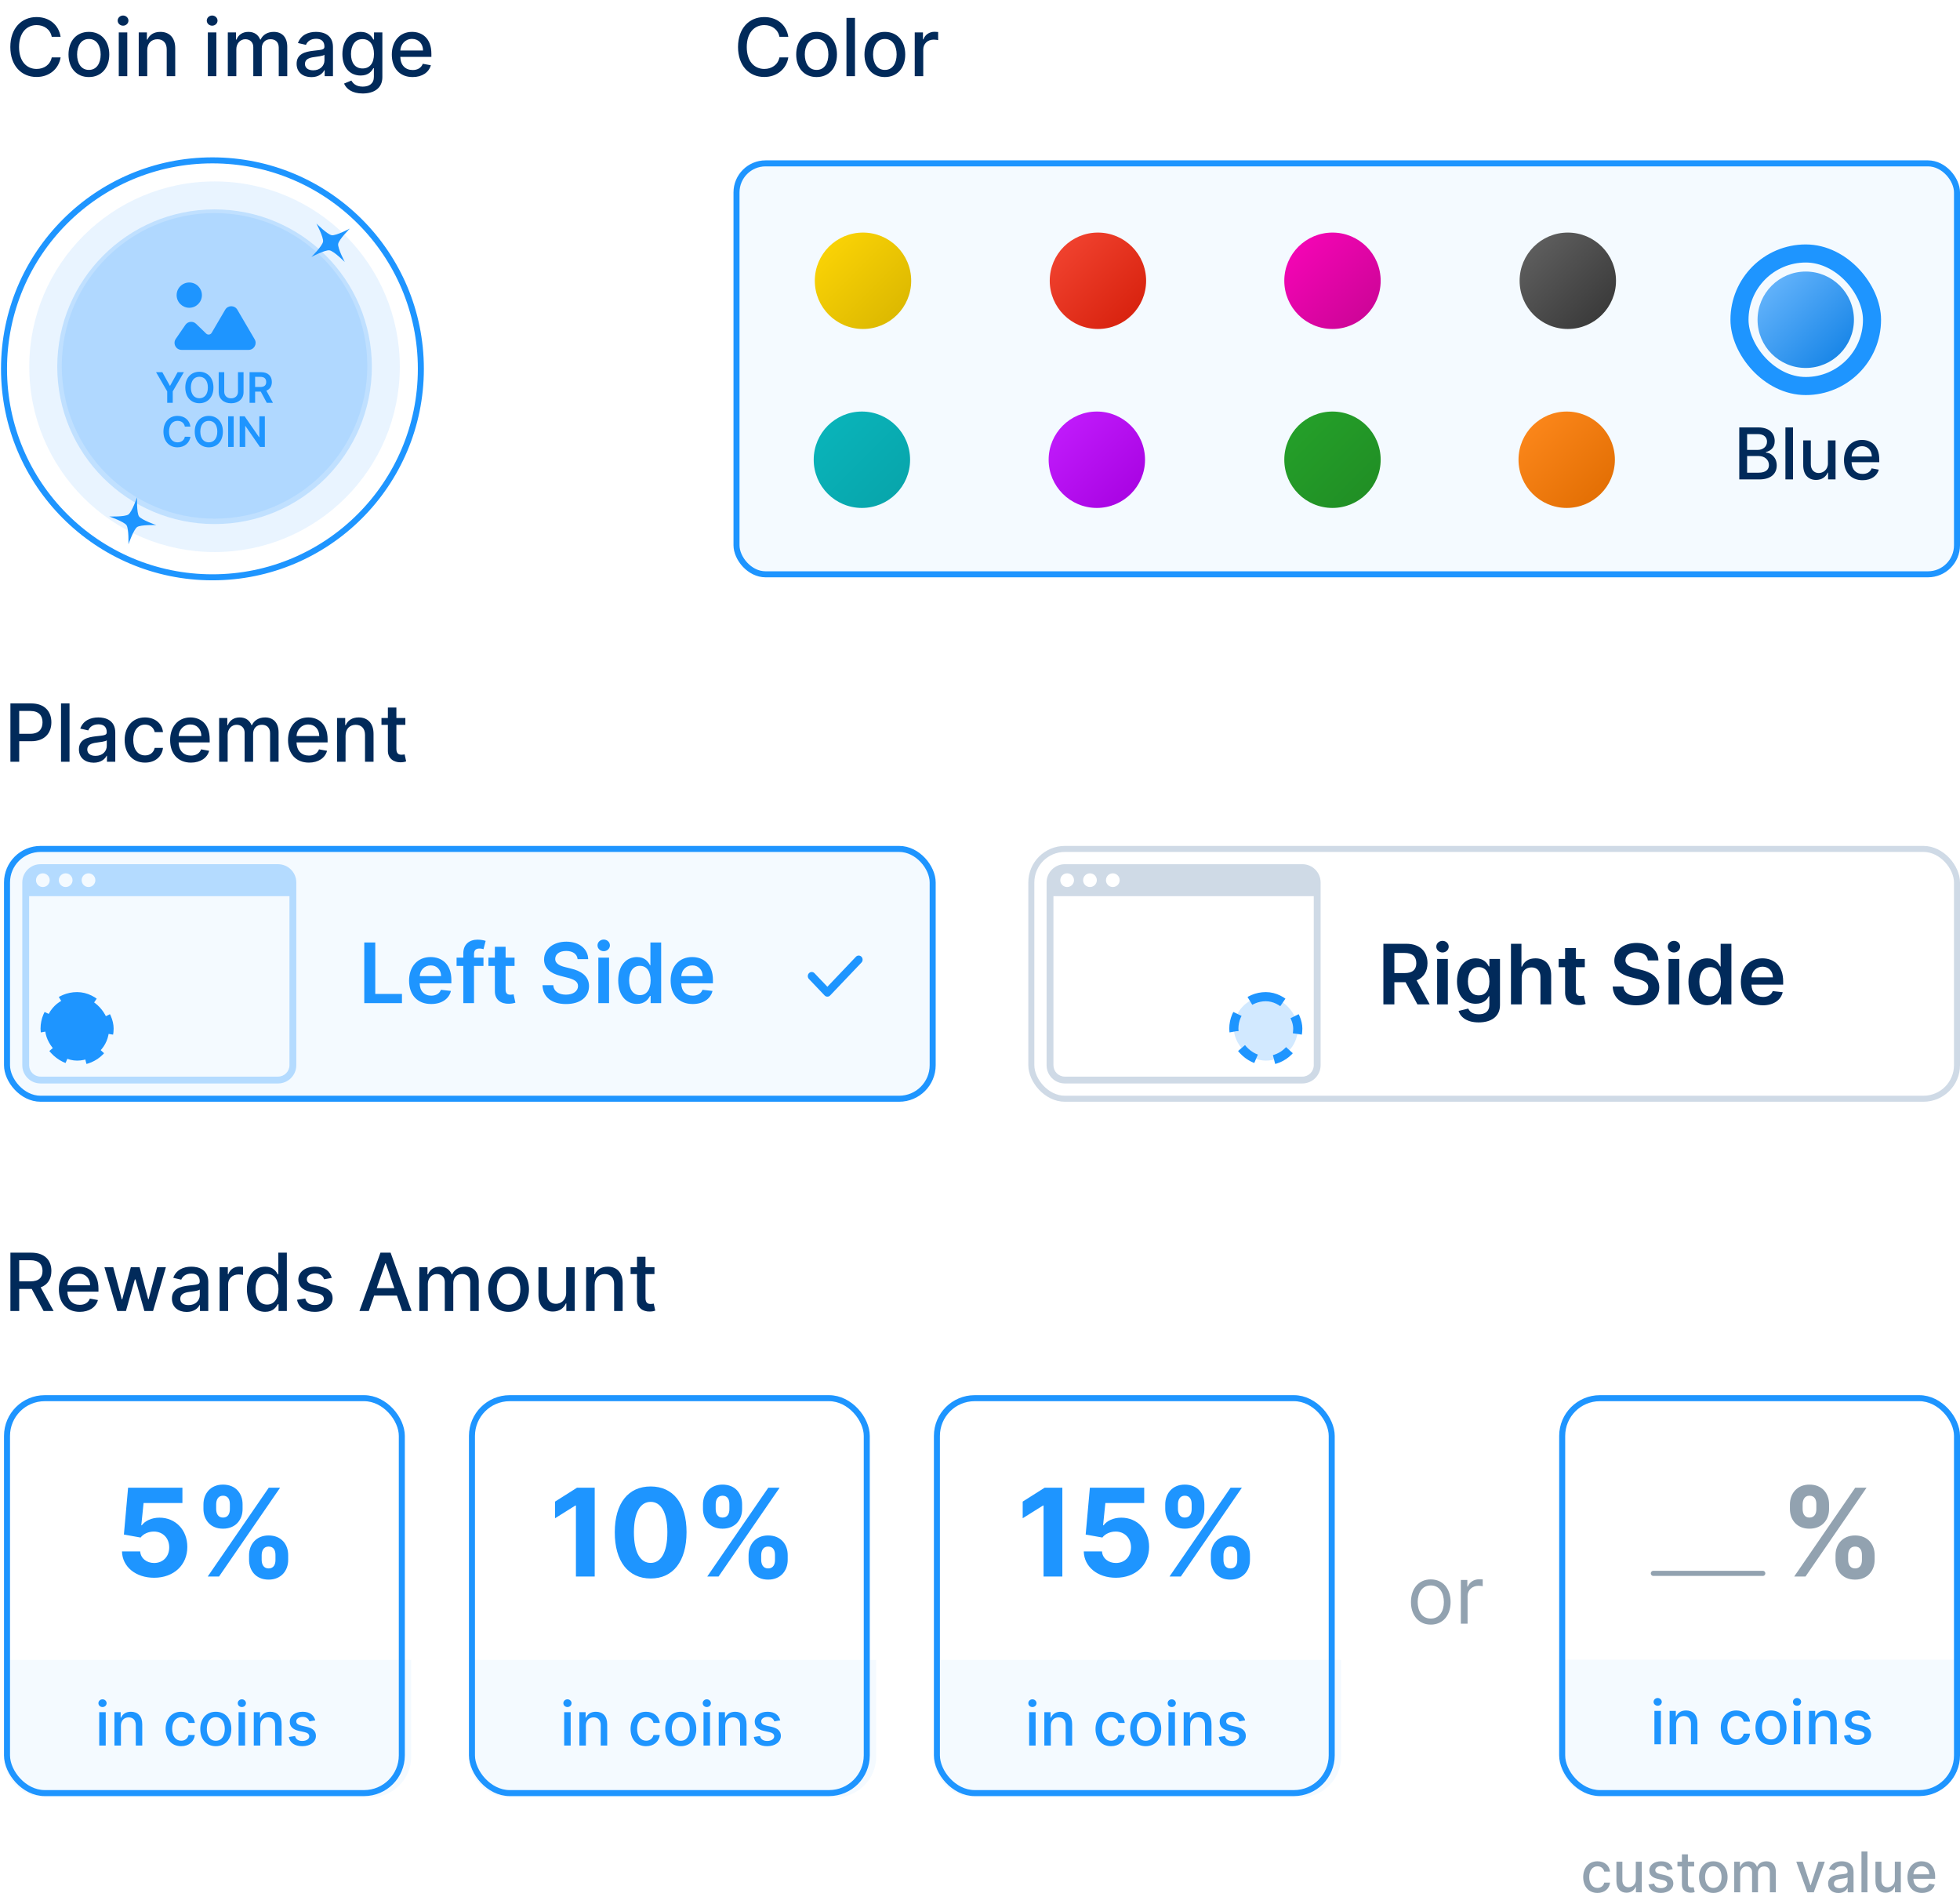 <svg width="489" height="475" viewBox="0 0 489 475" fill="none" xmlns="http://www.w3.org/2000/svg">
<path d="M196.679 9.185C196.182 6.074 193.746 4.256 190.67 4.256C186.906 4.256 184.129 7.075 184.129 11.727C184.129 16.379 186.892 19.199 190.67 19.199C193.866 19.199 196.203 17.196 196.679 14.32L194.463 14.312C194.087 16.173 192.524 17.196 190.685 17.196C188.192 17.196 186.31 15.286 186.31 11.727C186.31 8.197 188.185 6.259 190.692 6.259C192.545 6.259 194.101 7.303 194.463 9.185H196.679ZM203.73 19.22C206.805 19.22 208.815 16.969 208.815 13.595C208.815 10.2 206.805 7.949 203.73 7.949C200.654 7.949 198.645 10.2 198.645 13.595C198.645 16.969 200.654 19.22 203.73 19.22ZM203.737 17.438C201.727 17.438 200.789 15.683 200.789 13.588C200.789 11.5 201.727 9.724 203.737 9.724C205.733 9.724 206.67 11.5 206.67 13.588C206.67 15.683 205.733 17.438 203.737 17.438ZM213.309 4.455H211.185V19H213.309V4.455ZM220.761 19.22C223.836 19.22 225.846 16.969 225.846 13.595C225.846 10.2 223.836 7.949 220.761 7.949C217.686 7.949 215.676 10.2 215.676 13.595C215.676 16.969 217.686 19.22 220.761 19.22ZM220.768 17.438C218.758 17.438 217.821 15.683 217.821 13.588C217.821 11.5 218.758 9.724 220.768 9.724C222.764 9.724 223.701 11.5 223.701 13.588C223.701 15.683 222.764 17.438 220.768 17.438ZM228.217 19H230.34V12.338C230.34 10.911 231.441 9.881 232.947 9.881C233.387 9.881 233.884 9.959 234.055 10.008V7.977C233.842 7.949 233.423 7.928 233.153 7.928C231.874 7.928 230.781 8.652 230.383 9.824H230.269V8.091H228.217V19Z" fill="#012A5A"/>
<rect x="183.75" y="40.75" width="304.5" height="102.5" rx="7.25" fill="#F4FAFF"/>
<circle cx="215.309" cy="70.035" r="12.023" fill="url(#paint0_linear_5568_160276)"/>
<circle cx="273.922" cy="70.035" r="12.023" fill="url(#paint1_linear_5568_160276)"/>
<circle cx="332.441" cy="70.035" r="12.023" fill="url(#paint2_linear_5568_160276)"/>
<circle cx="391.152" cy="70.035" r="12.023" fill="url(#paint3_linear_5568_160276)"/>
<circle cx="450.515" cy="79.757" r="12.023" fill="url(#paint4_linear_5568_160276)"/>
<rect x="433.984" y="63.225" width="33.064" height="33.064" rx="16.532" stroke="#1E95FF" stroke-width="4.509"/>
<path d="M433.93 119.583H438.901C441.916 119.583 443.277 118.082 443.277 116.093C443.277 114.085 441.871 112.952 440.586 112.882V112.756C441.776 112.452 442.77 111.641 442.77 110.02C442.77 108.101 441.441 106.612 438.679 106.612H433.93V119.583ZM435.886 117.904V113.75H438.781C440.351 113.75 441.333 114.763 441.333 115.998C441.333 117.087 440.592 117.904 438.711 117.904H435.886ZM435.886 112.224V108.278H438.559C440.111 108.278 440.852 109.095 440.852 110.172C440.852 111.426 439.826 112.224 438.508 112.224H435.886ZM447.34 106.612H445.446V119.583H447.34V106.612ZM456.049 115.548C456.056 117.201 454.827 117.987 453.763 117.987C452.591 117.987 451.781 117.138 451.781 115.814V109.855H449.887V116.042C449.887 118.455 451.211 119.709 453.079 119.709C454.542 119.709 455.536 118.937 455.986 117.898H456.087V119.583H457.949V109.855H456.049V115.548ZM464.686 119.779C466.807 119.779 468.308 118.734 468.739 117.151L466.947 116.828C466.605 117.746 465.782 118.215 464.705 118.215C463.084 118.215 461.994 117.163 461.944 115.289H468.859V114.617C468.859 111.103 466.757 109.728 464.553 109.728C461.842 109.728 460.056 111.793 460.056 114.782C460.056 117.803 461.817 119.779 464.686 119.779ZM461.95 113.87C462.026 112.49 463.027 111.293 464.566 111.293C466.035 111.293 466.997 112.382 467.004 113.87H461.95Z" fill="#012A5A"/>
<circle cx="215.035" cy="114.673" r="12.023" fill="url(#paint5_linear_5568_160276)"/>
<circle cx="273.649" cy="114.673" r="12.023" fill="url(#paint6_linear_5568_160276)"/>
<circle cx="332.441" cy="114.673" r="12.023" fill="url(#paint7_linear_5568_160276)"/>
<circle cx="390.875" cy="114.673" r="12.023" fill="url(#paint8_linear_5568_160276)"/>
<rect x="183.75" y="40.75" width="304.5" height="102.5" rx="7.25" stroke="#1E95FF" stroke-width="1.5"/>
<path d="M2.598 190H4.793V184.886H7.776C11.149 184.886 12.818 182.848 12.818 180.163C12.818 177.486 11.164 175.455 7.783 175.455H2.598V190ZM4.793 183.026V177.337H7.548C9.722 177.337 10.61 178.516 10.61 180.163C10.61 181.811 9.722 183.026 7.577 183.026H4.793ZM17.344 175.455H15.221V190H17.344V175.455ZM23.376 190.241C25.18 190.241 26.195 189.325 26.6 188.509H26.686V190H28.759V182.756C28.759 179.581 26.259 178.949 24.526 178.949C22.552 178.949 20.734 179.744 20.024 181.733L22.019 182.188C22.332 181.413 23.127 180.668 24.555 180.668C25.925 180.668 26.629 181.385 26.629 182.621V182.67C26.629 183.445 25.833 183.43 23.873 183.658C21.806 183.899 19.69 184.439 19.69 186.918C19.69 189.062 21.302 190.241 23.376 190.241ZM23.837 188.537C22.637 188.537 21.771 187.997 21.771 186.946C21.771 185.81 22.779 185.405 24.008 185.241C24.697 185.149 26.33 184.964 26.636 184.659V186.065C26.636 187.358 25.606 188.537 23.837 188.537ZM36.183 190.22C38.761 190.22 40.43 188.672 40.664 186.548H38.598C38.328 187.727 37.412 188.423 36.197 188.423C34.4 188.423 33.243 186.925 33.243 184.545C33.243 182.209 34.422 180.739 36.197 180.739C37.547 180.739 38.37 181.591 38.598 182.614H40.664C40.437 180.412 38.64 178.949 36.162 178.949C33.086 178.949 31.098 181.264 31.098 184.595C31.098 187.884 33.015 190.22 36.183 190.22ZM47.637 190.22C50.017 190.22 51.7 189.048 52.183 187.273L50.173 186.911C49.789 187.94 48.866 188.466 47.658 188.466C45.84 188.466 44.619 187.287 44.562 185.185H52.318V184.432C52.318 180.49 49.96 178.949 47.488 178.949C44.448 178.949 42.445 181.264 42.445 184.616C42.445 188.004 44.42 190.22 47.637 190.22ZM44.569 183.594C44.654 182.045 45.776 180.703 47.502 180.703C49.15 180.703 50.23 181.925 50.237 183.594H44.569ZM54.674 190H56.797V183.274C56.797 181.804 57.827 180.781 59.035 180.781C60.214 180.781 61.03 181.562 61.03 182.749V190H63.147V183.047C63.147 181.733 63.949 180.781 65.334 180.781C66.456 180.781 67.38 181.406 67.38 182.884V190H69.503V182.685C69.503 180.192 68.111 178.949 66.137 178.949C64.567 178.949 63.388 179.702 62.863 180.866H62.749C62.273 179.673 61.272 178.949 59.816 178.949C58.374 178.949 57.302 179.666 56.847 180.866H56.712V179.091H54.674V190ZM77.051 190.22C79.43 190.22 81.114 189.048 81.597 187.273L79.587 186.911C79.203 187.94 78.28 188.466 77.073 188.466C75.254 188.466 74.033 187.287 73.976 185.185H81.732V184.432C81.732 180.49 79.374 178.949 76.902 178.949C73.862 178.949 71.859 181.264 71.859 184.616C71.859 188.004 73.834 190.22 77.051 190.22ZM73.983 183.594C74.068 182.045 75.191 180.703 76.916 180.703C78.564 180.703 79.644 181.925 79.651 183.594H73.983ZM86.211 183.523C86.211 181.783 87.277 180.788 88.754 180.788C90.196 180.788 91.069 181.733 91.069 183.317V190H93.193V183.061C93.193 180.362 91.709 178.949 89.478 178.949C87.838 178.949 86.765 179.709 86.261 180.866H86.126V179.091H84.088V190H86.211V183.523ZM101.133 179.091H98.896V176.477H96.772V179.091H95.174V180.795H96.772V187.237C96.765 189.219 98.278 190.178 99.954 190.142C100.629 190.135 101.084 190.007 101.332 189.915L100.949 188.161C100.807 188.189 100.544 188.253 100.203 188.253C99.514 188.253 98.896 188.026 98.896 186.797V180.795H101.133V179.091Z" fill="#012A5A"/>
<rect x="1.75" y="211.75" width="230.944" height="62.308" rx="8.365" fill="#1E95FF" fill-opacity="0.05" stroke="#1E95FF" stroke-width="1.5"/>
<path fill-rule="evenodd" clip-rule="evenodd" d="M7.268 265.692V223.533H72.215V265.692C72.215 267.265 70.94 268.54 69.367 268.54H10.116C8.543 268.54 7.268 267.265 7.268 265.692ZM10.116 215.557C7.599 215.557 5.559 217.597 5.559 220.114V265.692C5.559 268.209 7.599 270.249 10.116 270.249H69.367C71.884 270.249 73.924 268.209 73.924 265.692V220.114C73.924 217.597 71.884 215.557 69.367 215.557H10.116ZM10.69 221.256C11.634 221.256 12.4 220.491 12.4 219.546C12.4 218.602 11.634 217.836 10.69 217.836C9.746 217.836 8.98 218.602 8.98 219.546C8.98 220.491 9.746 221.256 10.69 221.256ZM18.096 219.545C18.096 220.49 17.33 221.255 16.386 221.255C15.441 221.255 14.676 220.49 14.676 219.545C14.676 218.601 15.441 217.835 16.386 217.835C17.33 217.835 18.096 218.601 18.096 219.545ZM22.081 221.255C23.026 221.255 23.791 220.49 23.791 219.545C23.791 218.601 23.026 217.835 22.081 217.835C21.137 217.835 20.371 218.601 20.371 219.545C20.371 220.49 21.137 221.255 22.081 221.255Z" fill="#1E95FF" fill-opacity="0.3"/>
<rect x="11.256" y="248.6" width="15.952" height="15.952" rx="7.976" fill="#1E95FF" stroke="#1E95FF" stroke-width="2.279" stroke-dasharray="4.56 4.56"/>
<path d="M90.883 250.211H100.285V247.915H93.623V235.086H90.883V250.211ZM107.567 250.433C110.211 250.433 112.028 249.141 112.501 247.169L110.004 246.888C109.642 247.848 108.756 248.35 107.604 248.35C105.876 248.35 104.731 247.213 104.709 245.27H112.611V244.451C112.611 240.47 110.219 238.719 107.427 238.719C104.177 238.719 102.057 241.105 102.057 244.606C102.057 248.166 104.148 250.433 107.567 250.433ZM104.716 243.468C104.797 242.021 105.868 240.802 107.464 240.802C109 240.802 110.034 241.925 110.049 243.468H104.716ZM120.619 238.867H118.263V237.973C118.263 237.087 118.633 236.592 119.63 236.592C120.051 236.592 120.405 236.688 120.627 236.755L121.166 234.687C120.819 234.569 120.058 234.377 119.135 234.377C117.163 234.377 115.59 235.507 115.59 237.796V238.867H113.913V240.935H115.59V250.211H118.263V240.935H120.619V238.867ZM128.378 238.867H126.14V236.149H123.466V238.867H121.856V240.935H123.466V247.242C123.452 249.377 125.003 250.426 127.012 250.367C127.772 250.344 128.297 250.197 128.585 250.101L128.134 248.011C127.986 248.047 127.684 248.114 127.351 248.114C126.679 248.114 126.14 247.878 126.14 246.799V240.935H128.378V238.867ZM144.111 239.244H146.748C146.696 236.688 144.517 234.879 141.297 234.879C138.121 234.879 135.736 236.666 135.743 239.34C135.743 241.511 137.287 242.759 139.776 243.402L141.497 243.845C143.129 244.259 144.207 244.768 144.214 245.943C144.207 247.235 142.981 248.099 141.194 248.099C139.48 248.099 138.151 247.331 138.04 245.743H135.344C135.455 248.749 137.693 250.44 141.216 250.44C144.842 250.44 146.947 248.631 146.955 245.965C146.947 243.343 144.783 242.146 142.508 241.607L141.09 241.253C139.85 240.957 138.505 240.433 138.52 239.17C138.528 238.033 139.547 237.198 141.26 237.198C142.892 237.198 143.971 237.959 144.111 239.244ZM149.279 250.211H151.953V238.867H149.279V250.211ZM150.623 237.257C151.473 237.257 152.167 236.607 152.167 235.809C152.167 235.004 151.473 234.355 150.623 234.355C149.767 234.355 149.072 235.004 149.072 235.809C149.072 236.607 149.767 237.257 150.623 237.257ZM158.912 250.411C160.862 250.411 161.74 249.251 162.161 248.424H162.324V250.211H164.953V235.086H162.272V240.743H162.161C161.755 239.923 160.921 238.719 158.919 238.719C156.297 238.719 154.237 240.773 154.237 244.554C154.237 248.291 156.238 250.411 158.912 250.411ZM159.658 248.217C157.893 248.217 156.962 246.666 156.962 244.539C156.962 242.427 157.878 240.913 159.658 240.913C161.379 240.913 162.324 242.338 162.324 244.539C162.324 246.74 161.364 248.217 159.658 248.217ZM172.824 250.433C175.468 250.433 177.285 249.141 177.758 247.169L175.262 246.888C174.9 247.848 174.014 248.35 172.861 248.35C171.133 248.35 169.988 247.213 169.966 245.27H177.869V244.451C177.869 240.47 175.476 238.719 172.684 238.719C169.434 238.719 167.315 241.105 167.315 244.606C167.315 248.166 169.405 250.433 172.824 250.433ZM169.974 243.468C170.055 242.021 171.126 240.802 172.721 240.802C174.257 240.802 175.291 241.925 175.306 243.468H169.974Z" fill="#1E95FF"/>
<path fill-rule="evenodd" clip-rule="evenodd" d="M206.422 246.125L203.206 242.748C202.825 242.348 202.207 242.348 201.825 242.748C201.444 243.148 201.444 243.798 201.825 244.198L205.732 248.3C206.113 248.701 206.732 248.701 207.113 248.3L214.926 240.096C215.308 239.696 215.308 239.047 214.926 238.646C214.545 238.246 213.926 238.246 213.545 238.646L206.422 246.125Z" fill="#1E95FF"/>
<rect x="257.305" y="211.75" width="230.944" height="62.308" rx="8.365" stroke="#CFDAE6" stroke-width="1.5"/>
<path fill-rule="evenodd" clip-rule="evenodd" d="M262.822 265.693V223.534H327.77V265.693C327.77 267.266 326.494 268.541 324.921 268.541H265.671C264.097 268.541 262.822 267.266 262.822 265.693ZM265.671 215.558C263.153 215.558 261.113 217.598 261.113 220.115V265.693C261.113 268.21 263.153 270.25 265.671 270.25H324.921C327.438 270.25 329.479 268.21 329.479 265.693V220.115C329.479 217.598 327.438 215.558 324.921 215.558H265.671ZM266.241 221.256C267.185 221.256 267.951 220.491 267.951 219.546C267.951 218.602 267.185 217.836 266.241 217.836C265.296 217.836 264.531 218.602 264.531 219.546C264.531 220.491 265.296 221.256 266.241 221.256ZM273.646 219.546C273.646 220.491 272.881 221.256 271.936 221.256C270.992 221.256 270.226 220.491 270.226 219.546C270.226 218.602 270.992 217.836 271.936 217.836C272.881 217.836 273.646 218.602 273.646 219.546ZM277.635 221.256C278.58 221.256 279.345 220.491 279.345 219.546C279.345 218.602 278.58 217.836 277.635 217.836C276.691 217.836 275.925 218.602 275.925 219.546C275.925 220.491 276.691 221.256 277.635 221.256Z" fill="#CFDAE6"/>
<rect x="307.83" y="248.601" width="15.952" height="15.952" rx="7.976" fill="#1E95FF" fill-opacity="0.2" stroke="#1E95FF" stroke-width="2.279" stroke-dasharray="4.56 4.56"/>
<path d="M345.14 250.531H347.88V244.992H350.672L353.641 250.531H356.699L353.427 244.534C355.207 243.818 356.145 242.296 356.145 240.243C356.145 237.355 354.284 235.406 350.812 235.406H345.14V250.531ZM347.88 242.717V237.695H350.391C352.437 237.695 353.353 238.633 353.353 240.243C353.353 241.853 352.437 242.717 350.406 242.717H347.88ZM358.549 250.531H361.222V239.187H358.549V250.531ZM359.893 237.577C360.742 237.577 361.437 236.927 361.437 236.129C361.437 235.324 360.742 234.674 359.893 234.674C359.036 234.674 358.342 235.324 358.342 236.129C358.342 236.927 359.036 237.577 359.893 237.577ZM368.905 255.022C371.97 255.022 374.23 253.618 374.23 250.716V239.187H371.594V241.063H371.446C371.04 240.243 370.19 239.039 368.189 239.039C365.567 239.039 363.506 241.092 363.506 244.822C363.506 248.522 365.567 250.369 368.182 250.369C370.124 250.369 371.032 249.327 371.446 248.493H371.579V250.642C371.579 252.311 370.471 252.998 368.95 252.998C367.34 252.998 366.631 252.237 366.306 251.573L363.898 252.156C364.385 253.744 366.018 255.022 368.905 255.022ZM368.928 248.271C367.162 248.271 366.232 246.898 366.232 244.807C366.232 242.747 367.148 241.233 368.928 241.233C370.648 241.233 371.594 242.658 371.594 244.807C371.594 246.971 370.634 248.271 368.928 248.271ZM379.644 243.884C379.644 242.245 380.663 241.299 382.096 241.299C383.499 241.299 384.326 242.193 384.326 243.722V250.531H387V243.308C387 240.568 385.449 239.039 383.093 239.039C381.35 239.039 380.242 239.83 379.718 241.115H379.585V235.406H376.97V250.531H379.644V243.884ZM395.39 239.187H393.152V236.469H390.479V239.187H388.869V241.255H390.479V247.562C390.464 249.697 392.015 250.745 394.024 250.686C394.785 250.664 395.309 250.516 395.597 250.42L395.146 248.33C394.999 248.367 394.696 248.434 394.364 248.434C393.691 248.434 393.152 248.197 393.152 247.119V241.255H395.39V239.187ZM411.123 239.564H413.76C413.708 237.008 411.53 235.199 408.309 235.199C405.134 235.199 402.748 236.986 402.755 239.66C402.755 241.831 404.299 243.079 406.788 243.722L408.509 244.165C410.141 244.578 411.219 245.088 411.227 246.262C411.219 247.555 409.993 248.419 408.206 248.419C406.493 248.419 405.163 247.651 405.052 246.063H402.357C402.467 249.069 404.705 250.76 408.228 250.76C411.854 250.76 413.959 248.951 413.967 246.285C413.959 243.663 411.795 242.466 409.521 241.927L408.103 241.573C406.862 241.277 405.518 240.753 405.532 239.49C405.54 238.352 406.559 237.518 408.272 237.518C409.905 237.518 410.983 238.279 411.123 239.564ZM416.291 250.531H418.965V239.187H416.291V250.531ZM417.636 237.577C418.485 237.577 419.179 236.927 419.179 236.129C419.179 235.324 418.485 234.674 417.636 234.674C416.779 234.674 416.085 235.324 416.085 236.129C416.085 236.927 416.779 237.577 417.636 237.577ZM425.924 250.731C427.874 250.731 428.753 249.571 429.174 248.744H429.336V250.531H431.965V235.406H429.285V241.063H429.174C428.768 240.243 427.933 239.039 425.931 239.039C423.31 239.039 421.249 241.092 421.249 244.874C421.249 248.611 423.25 250.731 425.924 250.731ZM426.67 248.537C424.905 248.537 423.974 246.986 423.974 244.859C423.974 242.747 424.89 241.233 426.67 241.233C428.391 241.233 429.336 242.658 429.336 244.859C429.336 247.06 428.376 248.537 426.67 248.537ZM439.837 250.753C442.481 250.753 444.298 249.46 444.77 247.488L442.274 247.208C441.912 248.168 441.026 248.67 439.874 248.67C438.145 248.67 437.001 247.533 436.978 245.59H444.881V244.77C444.881 240.79 442.488 239.039 439.696 239.039C436.447 239.039 434.327 241.425 434.327 244.926C434.327 248.485 436.417 250.753 439.837 250.753ZM436.986 243.788C437.067 242.341 438.138 241.122 439.733 241.122C441.27 241.122 442.303 242.245 442.318 243.788H436.986Z" fill="#012A5A"/>
<path d="M398.552 472.154C400.357 472.154 401.525 471.07 401.689 469.584H400.242C400.054 470.409 399.412 470.896 398.562 470.896C397.304 470.896 396.494 469.847 396.494 468.182C396.494 466.546 397.319 465.517 398.562 465.517C399.507 465.517 400.083 466.114 400.242 466.83H401.689C401.53 465.288 400.272 464.264 398.537 464.264C396.385 464.264 394.992 465.885 394.992 468.217C394.992 470.518 396.335 472.154 398.552 472.154ZM408.116 468.833C408.121 470.131 407.157 470.747 406.321 470.747C405.402 470.747 404.765 470.081 404.765 469.042V464.364H403.279V469.221C403.279 471.115 404.318 472.099 405.785 472.099C406.933 472.099 407.714 471.493 408.067 470.678H408.146V472H409.608V464.364H408.116V468.833ZM417.327 466.228C417.019 465.04 416.089 464.264 414.439 464.264C412.714 464.264 411.491 465.174 411.491 466.526C411.491 467.61 412.147 468.331 413.579 468.649L414.871 468.933C415.607 469.097 415.95 469.425 415.95 469.902C415.95 470.494 415.319 470.956 414.344 470.956C413.454 470.956 412.883 470.573 412.704 469.822L411.267 470.041C411.516 471.393 412.639 472.154 414.354 472.154C416.199 472.154 417.476 471.175 417.476 469.793C417.476 468.714 416.79 468.048 415.388 467.724L414.175 467.446C413.335 467.247 412.972 466.964 412.977 466.447C412.972 465.86 413.609 465.442 414.454 465.442C415.378 465.442 415.806 465.955 415.98 466.467L417.327 466.228ZM422.676 464.364H421.109V462.534H419.623V464.364H418.504V465.557H419.623V470.066C419.618 471.453 420.677 472.124 421.85 472.099C422.323 472.094 422.641 472.005 422.815 471.94L422.546 470.712C422.447 470.732 422.263 470.777 422.024 470.777C421.542 470.777 421.109 470.618 421.109 469.758V465.557H422.676V464.364ZM427.454 472.154C429.607 472.154 431.014 470.578 431.014 468.217C431.014 465.84 429.607 464.264 427.454 464.264C425.302 464.264 423.895 465.84 423.895 468.217C423.895 470.578 425.302 472.154 427.454 472.154ZM427.459 470.906C426.052 470.906 425.396 469.678 425.396 468.212C425.396 466.75 426.052 465.507 427.459 465.507C428.856 465.507 429.513 466.75 429.513 468.212C429.513 469.678 428.856 470.906 427.459 470.906ZM432.673 472H434.16V467.292C434.16 466.263 434.881 465.547 435.726 465.547C436.551 465.547 437.123 466.094 437.123 466.924V472H438.605V467.133C438.605 466.213 439.166 465.547 440.136 465.547C440.921 465.547 441.568 465.984 441.568 467.018V472H443.054V466.879C443.054 465.134 442.08 464.264 440.698 464.264C439.599 464.264 438.774 464.791 438.406 465.607H438.326C437.993 464.771 437.292 464.264 436.273 464.264C435.264 464.264 434.513 464.766 434.195 465.607H434.1V464.364H432.673V472ZM455.284 464.364H453.688L451.759 470.24H451.68L449.746 464.364H448.15L450.924 472H452.515L455.284 464.364ZM458.671 472.169C459.934 472.169 460.645 471.528 460.928 470.956H460.988V472H462.44V466.929C462.44 464.707 460.69 464.264 459.476 464.264C458.094 464.264 456.822 464.821 456.324 466.213L457.722 466.531C457.94 465.989 458.497 465.467 459.496 465.467C460.456 465.467 460.948 465.969 460.948 466.835V466.869C460.948 467.411 460.391 467.401 459.019 467.56C457.572 467.729 456.091 468.107 456.091 469.842C456.091 471.344 457.219 472.169 458.671 472.169ZM458.994 470.976C458.154 470.976 457.548 470.598 457.548 469.862C457.548 469.067 458.253 468.783 459.114 468.669C459.596 468.604 460.739 468.475 460.953 468.261V469.246C460.953 470.151 460.232 470.976 458.994 470.976ZM465.906 461.818H464.419V472H465.906V461.818ZM472.743 468.833C472.748 470.131 471.784 470.747 470.948 470.747C470.029 470.747 469.392 470.081 469.392 469.042V464.364H467.906V469.221C467.906 471.115 468.945 472.099 470.411 472.099C471.56 472.099 472.34 471.493 472.693 470.678H472.773V472H474.235V464.364H472.743V468.833ZM479.523 472.154C481.189 472.154 482.367 471.334 482.705 470.091L481.298 469.837C481.03 470.558 480.383 470.926 479.538 470.926C478.265 470.926 477.41 470.101 477.37 468.629H482.799V468.102C482.799 465.343 481.149 464.264 479.419 464.264C477.291 464.264 475.889 465.885 475.889 468.232C475.889 470.603 477.271 472.154 479.523 472.154ZM477.375 467.516C477.435 466.432 478.221 465.492 479.429 465.492C480.582 465.492 481.338 466.347 481.343 467.516H477.375Z" fill="#92A2B0"/>
<path d="M388.867 414H488.867V437.84C488.867 443.451 484.319 448 478.708 448H399.027C393.416 448 388.867 443.451 388.867 437.84V414Z" fill="#1E95FF" fill-opacity="0.05"/>
<path d="M412.758 435.061H414.376V426.749H412.758V435.061ZM413.575 425.466C414.132 425.466 414.598 425.033 414.598 424.503C414.598 423.972 414.132 423.534 413.575 423.534C413.012 423.534 412.552 423.972 412.552 424.503C412.552 425.033 413.012 425.466 413.575 425.466ZM418.171 430.126C418.171 428.8 418.983 428.042 420.108 428.042C421.207 428.042 421.872 428.762 421.872 429.969V435.061H423.491V429.774C423.491 427.717 422.36 426.64 420.66 426.64C419.41 426.64 418.593 427.219 418.209 428.102H418.106V426.749H416.553V435.061H418.171V430.126ZM433.195 435.229C435.16 435.229 436.431 434.049 436.61 432.431H435.035C434.829 433.329 434.131 433.86 433.206 433.86C431.837 433.86 430.955 432.718 430.955 430.905C430.955 429.124 431.853 428.004 433.206 428.004C434.234 428.004 434.862 428.654 435.035 429.433H436.61C436.437 427.755 435.068 426.64 433.179 426.64C430.836 426.64 429.32 428.405 429.32 430.943C429.32 433.448 430.781 435.229 433.195 435.229ZM441.842 435.229C444.185 435.229 445.716 433.513 445.716 430.943C445.716 428.356 444.185 426.64 441.842 426.64C439.498 426.64 437.967 428.356 437.967 430.943C437.967 433.513 439.498 435.229 441.842 435.229ZM441.847 433.87C440.316 433.87 439.601 432.534 439.601 430.937C439.601 429.346 440.316 427.993 441.847 427.993C443.368 427.993 444.082 429.346 444.082 430.937C444.082 432.534 443.368 433.87 441.847 433.87ZM447.523 435.061H449.141V426.749H447.523V435.061ZM448.34 425.466C448.897 425.466 449.363 425.033 449.363 424.503C449.363 423.972 448.897 423.534 448.34 423.534C447.777 423.534 447.317 423.972 447.317 424.503C447.317 425.033 447.777 425.466 448.34 425.466ZM452.936 430.126C452.936 428.8 453.747 428.042 454.873 428.042C455.972 428.042 456.637 428.762 456.637 429.969V435.061H458.255V429.774C458.255 427.717 457.124 426.64 455.425 426.64C454.175 426.64 453.358 427.219 452.973 428.102H452.871V426.749H451.317V435.061H452.936V430.126ZM466.654 428.778C466.319 427.485 465.307 426.64 463.51 426.64C461.632 426.64 460.301 427.631 460.301 429.103C460.301 430.283 461.015 431.067 462.574 431.414L463.981 431.722C464.782 431.901 465.155 432.258 465.155 432.777C465.155 433.421 464.468 433.925 463.407 433.925C462.439 433.925 461.816 433.508 461.621 432.691L460.057 432.929C460.328 434.401 461.551 435.229 463.418 435.229C465.426 435.229 466.817 434.163 466.817 432.658C466.817 431.484 466.07 430.759 464.544 430.407L463.223 430.104C462.309 429.887 461.914 429.579 461.919 429.016C461.914 428.378 462.606 427.923 463.526 427.923C464.533 427.923 464.998 428.48 465.188 429.038L466.654 428.778Z" fill="#1E95FF"/>
<path d="M457.943 389.083C457.954 391.746 459.653 394.008 462.824 394.008C465.963 394.008 467.716 391.746 467.705 389.083V387.914C467.716 385.23 466.006 382.99 462.824 382.99C459.696 382.99 457.954 385.252 457.943 387.914V389.083ZM446.567 376.398C446.578 379.061 448.277 381.301 451.438 381.301C454.588 381.301 456.341 379.082 456.33 376.398V375.229C456.341 372.545 454.631 370.305 451.438 370.305C448.342 370.305 446.578 372.545 446.567 375.229V376.398ZM447.628 393.239H450.453L465.692 371.073H462.867L447.628 393.239ZM461.092 387.914C461.103 386.853 461.525 385.76 462.824 385.76C464.188 385.76 464.545 386.853 464.534 387.914V389.083C464.545 390.144 464.145 391.215 462.824 391.215C461.504 391.215 461.103 390.111 461.092 389.083V387.914ZM449.739 375.229C449.749 374.201 450.15 373.075 451.438 373.075C452.802 373.075 453.17 374.168 453.159 375.229V376.398C453.17 377.459 452.758 378.53 451.438 378.53C450.161 378.53 449.749 377.459 449.739 376.398V375.229Z" fill="#92A2B0"/>
<path d="M412.492 392.448H439.796" stroke="#92A2B0" stroke-width="1.27" stroke-linecap="round" stroke-linejoin="round"/>
<rect x="389.75" y="348.75" width="98.5" height="98.5" rx="9.41" stroke="#1E95FF" stroke-width="1.5"/>
<path d="M233 414.037H334.596V438.166C334.596 443.777 330.047 448.326 324.436 448.326H243.16C237.549 448.326 233 443.777 233 438.166V414.037Z" fill="#1E95FF" fill-opacity="0.05"/>
<path d="M256.758 435.387H258.376V427.074H256.758V435.387ZM257.575 425.792C258.132 425.792 258.598 425.359 258.598 424.829C258.598 424.298 258.132 423.86 257.575 423.86C257.012 423.86 256.552 424.298 256.552 424.829C256.552 425.359 257.012 425.792 257.575 425.792ZM262.171 430.451C262.171 429.125 262.983 428.368 264.108 428.368C265.207 428.368 265.872 429.088 265.872 430.294V435.387H267.491V430.099C267.491 428.043 266.36 426.966 264.66 426.966C263.41 426.966 262.593 427.545 262.209 428.427H262.106V427.074H260.553V435.387H262.171V430.451ZM277.195 435.554C279.16 435.554 280.431 434.375 280.61 432.757H279.035C278.829 433.655 278.131 434.185 277.206 434.185C275.837 434.185 274.955 433.043 274.955 431.231C274.955 429.45 275.853 428.33 277.206 428.33C278.234 428.33 278.862 428.979 279.035 429.759H280.61C280.437 428.081 279.068 426.966 277.179 426.966C274.836 426.966 273.32 428.73 273.32 431.268C273.32 433.774 274.781 435.554 277.195 435.554ZM285.842 435.554C288.185 435.554 289.716 433.839 289.716 431.268C289.716 428.682 288.185 426.966 285.842 426.966C283.498 426.966 281.967 428.682 281.967 431.268C281.967 433.839 283.498 435.554 285.842 435.554ZM285.847 434.196C284.316 434.196 283.601 432.859 283.601 431.263C283.601 429.672 284.316 428.319 285.847 428.319C287.368 428.319 288.082 429.672 288.082 431.263C288.082 432.859 287.368 434.196 285.847 434.196ZM291.523 435.387H293.141V427.074H291.523V435.387ZM292.34 425.792C292.897 425.792 293.363 425.359 293.363 424.829C293.363 424.298 292.897 423.86 292.34 423.86C291.777 423.86 291.317 424.298 291.317 424.829C291.317 425.359 291.777 425.792 292.34 425.792ZM296.936 430.451C296.936 429.125 297.747 428.368 298.873 428.368C299.972 428.368 300.637 429.088 300.637 430.294V435.387H302.255V430.099C302.255 428.043 301.124 426.966 299.425 426.966C298.175 426.966 297.358 427.545 296.973 428.427H296.871V427.074H295.317V435.387H296.936V430.451ZM310.654 429.104C310.319 427.81 309.307 426.966 307.51 426.966C305.632 426.966 304.301 427.956 304.301 429.428C304.301 430.608 305.015 431.393 306.574 431.739L307.981 432.048C308.782 432.226 309.155 432.583 309.155 433.103C309.155 433.747 308.468 434.25 307.407 434.25C306.439 434.25 305.816 433.834 305.621 433.016L304.057 433.255C304.328 434.726 305.551 435.554 307.418 435.554C309.426 435.554 310.817 434.488 310.817 432.984C310.817 431.81 310.07 431.084 308.544 430.733L307.223 430.43C306.309 430.213 305.914 429.905 305.919 429.342C305.914 428.703 306.606 428.249 307.526 428.249C308.533 428.249 308.998 428.806 309.188 429.364L310.654 429.104Z" fill="#1E95FF"/>
<path d="M265.044 371.073H260.639L255.152 374.547V378.703L260.228 375.521H260.358V393.239H265.044V371.073ZM278.409 393.542C283.344 393.542 286.699 390.328 286.689 385.847C286.699 381.604 283.734 378.552 279.74 378.552C277.792 378.552 276.114 379.364 275.335 380.457H275.205L275.779 374.904H285.466V371.073H271.915L270.865 382.762L275.032 383.509C275.714 382.589 277.034 382.015 278.344 382.015C280.573 382.026 282.175 383.639 282.175 385.966C282.175 388.271 280.606 389.862 278.409 389.862C276.547 389.862 275.043 388.693 274.934 386.973H270.389C270.475 390.804 273.82 393.542 278.409 393.542ZM302.09 389.083C302.101 391.746 303.8 394.008 306.972 394.008C310.11 394.008 311.864 391.746 311.853 389.083V387.914C311.864 385.23 310.154 382.99 306.972 382.99C303.844 382.99 302.101 385.252 302.09 387.914V389.083ZM290.715 376.398C290.726 379.061 292.425 381.301 295.585 381.301C298.735 381.301 300.488 379.082 300.478 376.398V375.229C300.488 372.545 298.778 370.305 295.585 370.305C292.49 370.305 290.726 372.545 290.715 375.229V376.398ZM291.776 393.239H294.6L309.84 371.073H307.015L291.776 393.239ZM305.24 387.914C305.251 386.853 305.673 385.76 306.972 385.76C308.335 385.76 308.692 386.853 308.682 387.914V389.083C308.692 390.144 308.292 391.215 306.972 391.215C305.651 391.215 305.251 390.111 305.24 389.083V387.914ZM293.886 375.229C293.897 374.201 294.297 373.075 295.585 373.075C296.949 373.075 297.317 374.168 297.306 375.229V376.398C297.317 377.459 296.906 378.53 295.585 378.53C294.308 378.53 293.897 377.459 293.886 376.398V375.229Z" fill="#1E95FF"/>
<rect x="233.75" y="348.75" width="98.5" height="98.5" rx="9.41" stroke="#1E95FF" stroke-width="1.5"/>
<path d="M117 414.037H218.596V438.166C218.596 443.777 214.047 448.326 208.436 448.326H127.16C121.549 448.326 117 443.777 117 438.166V414.037Z" fill="#1E95FF" fill-opacity="0.05"/>
<path d="M140.758 435.387H142.376V427.074H140.758V435.387ZM141.575 425.792C142.132 425.792 142.598 425.359 142.598 424.829C142.598 424.298 142.132 423.86 141.575 423.86C141.012 423.86 140.552 424.298 140.552 424.829C140.552 425.359 141.012 425.792 141.575 425.792ZM146.171 430.451C146.171 429.125 146.983 428.368 148.108 428.368C149.207 428.368 149.872 429.088 149.872 430.294V435.387H151.491V430.099C151.491 428.043 150.36 426.966 148.66 426.966C147.41 426.966 146.593 427.545 146.209 428.427H146.106V427.074H144.553V435.387H146.171V430.451ZM161.195 435.554C163.16 435.554 164.431 434.375 164.61 432.757H163.035C162.829 433.655 162.131 434.185 161.206 434.185C159.837 434.185 158.955 433.043 158.955 431.231C158.955 429.45 159.853 428.33 161.206 428.33C162.234 428.33 162.862 428.979 163.035 429.759H164.61C164.437 428.081 163.068 426.966 161.179 426.966C158.836 426.966 157.32 428.73 157.32 431.268C157.32 433.774 158.781 435.554 161.195 435.554ZM169.842 435.554C172.185 435.554 173.716 433.839 173.716 431.268C173.716 428.682 172.185 426.966 169.842 426.966C167.498 426.966 165.967 428.682 165.967 431.268C165.967 433.839 167.498 435.554 169.842 435.554ZM169.847 434.196C168.316 434.196 167.601 432.859 167.601 431.263C167.601 429.672 168.316 428.319 169.847 428.319C171.368 428.319 172.082 429.672 172.082 431.263C172.082 432.859 171.368 434.196 169.847 434.196ZM175.523 435.387H177.141V427.074H175.523V435.387ZM176.34 425.792C176.897 425.792 177.363 425.359 177.363 424.829C177.363 424.298 176.897 423.86 176.34 423.86C175.777 423.86 175.317 424.298 175.317 424.829C175.317 425.359 175.777 425.792 176.34 425.792ZM180.936 430.451C180.936 429.125 181.747 428.368 182.873 428.368C183.972 428.368 184.637 429.088 184.637 430.294V435.387H186.255V430.099C186.255 428.043 185.124 426.966 183.425 426.966C182.175 426.966 181.358 427.545 180.973 428.427H180.871V427.074H179.317V435.387H180.936V430.451ZM194.654 429.104C194.319 427.81 193.307 426.966 191.51 426.966C189.632 426.966 188.301 427.956 188.301 429.428C188.301 430.608 189.015 431.393 190.574 431.739L191.981 432.048C192.782 432.226 193.155 432.583 193.155 433.103C193.155 433.747 192.468 434.25 191.407 434.25C190.439 434.25 189.816 433.834 189.621 433.016L188.057 433.255C188.328 434.726 189.551 435.554 191.418 435.554C193.426 435.554 194.817 434.488 194.817 432.984C194.817 431.81 194.07 431.084 192.544 430.733L191.223 430.43C190.309 430.213 189.914 429.905 189.919 429.342C189.914 428.703 190.606 428.249 191.526 428.249C192.533 428.249 192.998 428.806 193.188 429.364L194.654 429.104Z" fill="#1E95FF"/>
<path d="M148.375 371.073H143.97L138.482 374.547V378.703L143.558 375.521H143.688V393.239H148.375V371.073ZM162.334 393.726C167.908 393.726 171.274 389.484 171.285 382.178C171.296 374.926 167.887 370.77 162.334 370.77C156.771 370.77 153.394 374.915 153.383 382.178C153.362 389.462 156.749 393.715 162.334 393.726ZM162.334 389.841C159.791 389.841 158.146 387.286 158.156 382.178C158.167 377.145 159.802 374.612 162.334 374.612C164.856 374.612 166.501 377.145 166.501 382.178C166.512 387.286 164.867 389.841 162.334 389.841ZM186.76 389.083C186.771 391.746 188.47 394.008 191.641 394.008C194.78 394.008 196.533 391.746 196.523 389.083V387.914C196.533 385.23 194.823 382.99 191.641 382.99C188.513 382.99 186.771 385.252 186.76 387.914V389.083ZM175.385 376.398C175.395 379.061 177.095 381.301 180.255 381.301C183.405 381.301 185.158 379.082 185.147 376.398V375.229C185.158 372.545 183.448 370.305 180.255 370.305C177.16 370.305 175.395 372.545 175.385 375.229V376.398ZM176.445 393.239H179.27L194.509 371.073H191.685L176.445 393.239ZM189.91 387.914C189.92 386.853 190.342 385.76 191.641 385.76C193.005 385.76 193.362 386.853 193.351 387.914V389.083C193.362 390.144 192.962 391.215 191.641 391.215C190.321 391.215 189.92 390.111 189.91 389.083V387.914ZM178.556 375.229C178.567 374.201 178.967 373.075 180.255 373.075C181.619 373.075 181.987 374.168 181.976 375.229V376.398C181.987 377.459 181.576 378.53 180.255 378.53C178.978 378.53 178.567 377.459 178.556 376.398V375.229Z" fill="#1E95FF"/>
<rect x="117.75" y="348.75" width="98.5" height="98.5" rx="9.41" stroke="#1E95FF" stroke-width="1.5"/>
<path d="M1 414.037H102.596V438.166C102.596 443.777 98.047 448.326 92.436 448.326H11.16C5.549 448.326 1 443.777 1 438.166V414.037Z" fill="#1E95FF" fill-opacity="0.05"/>
<path d="M24.758 435.387H26.376V427.074H24.758V435.387ZM25.575 425.792C26.132 425.792 26.598 425.359 26.598 424.829C26.598 424.298 26.132 423.86 25.575 423.86C25.012 423.86 24.552 424.298 24.552 424.829C24.552 425.359 25.012 425.792 25.575 425.792ZM30.171 430.451C30.171 429.125 30.983 428.368 32.108 428.368C33.207 428.368 33.873 429.088 33.873 430.294V435.387H35.491V430.099C35.491 428.043 34.359 426.966 32.66 426.966C31.41 426.966 30.593 427.545 30.209 428.427H30.106V427.074H28.553V435.387H30.171V430.451ZM45.195 435.554C47.16 435.554 48.431 434.375 48.61 432.757H47.035C46.829 433.655 46.131 434.185 45.206 434.185C43.837 434.185 42.955 433.043 42.955 431.231C42.955 429.45 43.853 428.33 45.206 428.33C46.234 428.33 46.862 428.979 47.035 429.759H48.61C48.437 428.081 47.068 426.966 45.179 426.966C42.836 426.966 41.32 428.73 41.32 431.268C41.32 433.774 42.782 435.554 45.195 435.554ZM53.842 435.554C56.185 435.554 57.716 433.839 57.716 431.268C57.716 428.682 56.185 426.966 53.842 426.966C51.498 426.966 49.967 428.682 49.967 431.268C49.967 433.839 51.498 435.554 53.842 435.554ZM53.847 434.196C52.316 434.196 51.601 432.859 51.601 431.263C51.601 429.672 52.316 428.319 53.847 428.319C55.368 428.319 56.082 429.672 56.082 431.263C56.082 432.859 55.368 434.196 53.847 434.196ZM59.523 435.387H61.141V427.074H59.523V435.387ZM60.34 425.792C60.897 425.792 61.362 425.359 61.362 424.829C61.362 424.298 60.897 423.86 60.34 423.86C59.777 423.86 59.317 424.298 59.317 424.829C59.317 425.359 59.777 425.792 60.34 425.792ZM64.936 430.451C64.936 429.125 65.747 428.368 66.873 428.368C67.972 428.368 68.637 429.088 68.637 430.294V435.387H70.255V430.099C70.255 428.043 69.124 426.966 67.425 426.966C66.175 426.966 65.358 427.545 64.974 428.427H64.871V427.074H63.318V435.387H64.936V430.451ZM78.654 429.104C78.319 427.81 77.307 426.966 75.51 426.966C73.632 426.966 72.301 427.956 72.301 429.428C72.301 430.608 73.015 431.393 74.574 431.739L75.981 432.048C76.782 432.226 77.155 432.583 77.155 433.103C77.155 433.747 76.468 434.25 75.407 434.25C74.439 434.25 73.816 433.834 73.621 433.016L72.057 433.255C72.328 434.726 73.551 435.554 75.418 435.554C77.426 435.554 78.817 434.488 78.817 432.984C78.817 431.81 78.07 431.084 76.544 430.733L75.223 430.43C74.309 430.213 73.914 429.905 73.919 429.342C73.914 428.703 74.606 428.249 75.526 428.249C76.533 428.249 76.998 428.806 77.188 429.364L78.654 429.104Z" fill="#1E95FF"/>
<path d="M38.453 393.542C43.388 393.542 46.743 390.328 46.733 385.847C46.743 381.604 43.778 378.552 39.784 378.552C37.836 378.552 36.158 379.364 35.379 380.457H35.249L35.823 374.904H45.51V371.073H31.959L30.909 382.762L35.076 383.509C35.758 382.589 37.078 382.015 38.388 382.015C40.617 382.026 42.219 383.639 42.219 385.966C42.219 388.271 40.65 389.862 38.453 389.862C36.591 389.862 35.087 388.693 34.978 386.973H30.433C30.519 390.804 33.864 393.542 38.453 393.542ZM62.134 389.083C62.145 391.746 63.844 394.008 67.016 394.008C70.154 394.008 71.908 391.746 71.897 389.083V387.914C71.908 385.23 70.198 382.99 67.016 382.99C63.888 382.99 62.145 385.252 62.134 387.914V389.083ZM50.759 376.398C50.77 379.061 52.469 381.301 55.629 381.301C58.779 381.301 60.532 379.082 60.522 376.398V375.229C60.532 372.545 58.822 370.305 55.629 370.305C52.534 370.305 50.77 372.545 50.759 375.229V376.398ZM51.82 393.239H54.645L69.884 371.073H67.059L51.82 393.239ZM65.284 387.914C65.295 386.853 65.717 385.76 67.016 385.76C68.379 385.76 68.737 386.853 68.726 387.914V389.083C68.737 390.144 68.336 391.215 67.016 391.215C65.695 391.215 65.295 390.111 65.284 389.083V387.914ZM53.93 375.229C53.941 374.201 54.341 373.075 55.629 373.075C56.993 373.075 57.361 374.168 57.35 375.229V376.398C57.361 377.459 56.95 378.53 55.629 378.53C54.352 378.53 53.941 377.459 53.93 376.398V375.229Z" fill="#1E95FF"/>
<rect x="1.75" y="348.75" width="98.5" height="98.5" rx="9.41" stroke="#1E95FF" stroke-width="1.5"/>
<path d="M356.966 405.227C359.92 405.227 361.909 402.983 361.909 399.602C361.909 396.193 359.92 393.949 356.966 393.949C354.011 393.949 352.023 396.193 352.023 399.602C352.023 402.983 354.011 405.227 356.966 405.227ZM356.966 403.722C354.722 403.722 353.699 401.79 353.699 399.602C353.699 397.415 354.722 395.455 356.966 395.455C359.21 395.455 360.233 397.415 360.233 399.602C360.233 401.79 359.21 403.722 356.966 403.722ZM364.468 405H366.144V398.097C366.144 396.619 367.309 395.54 368.9 395.54C369.347 395.54 369.809 395.625 369.922 395.653V393.949C369.73 393.935 369.29 393.92 369.042 393.92C367.735 393.92 366.598 394.659 366.201 395.739H366.087V394.091H364.468V405Z" fill="#92A2B0"/>
<path d="M2.598 327H4.793V321.496H7.776C7.825 321.496 7.868 321.496 7.918 321.496L10.872 327H13.372L10.148 321.112C11.93 320.452 12.818 318.967 12.818 317.014C12.818 314.337 11.156 312.455 7.783 312.455H2.598V327ZM4.793 319.607V314.337H7.548C9.714 314.337 10.609 315.366 10.609 317.014C10.609 318.655 9.714 319.607 7.577 319.607H4.793ZM19.883 327.22C22.262 327.22 23.946 326.048 24.429 324.273L22.419 323.911C22.035 324.94 21.112 325.466 19.904 325.466C18.086 325.466 16.865 324.287 16.808 322.185H24.564V321.432C24.564 317.49 22.206 315.949 19.734 315.949C16.694 315.949 14.691 318.264 14.691 321.616C14.691 325.004 16.666 327.22 19.883 327.22ZM16.815 320.594C16.9 319.045 18.022 317.703 19.748 317.703C21.396 317.703 22.476 318.925 22.483 320.594H16.815ZM29.265 327H31.424L33.64 319.124H33.804L36.02 327H38.186L41.389 316.091H39.194L37.071 324.067H36.964L34.834 316.091H32.639L30.494 324.102H30.387L28.25 316.091H26.055L29.265 327ZM46.579 327.241C48.383 327.241 49.398 326.325 49.803 325.509H49.889V327H51.962V319.756C51.962 316.581 49.462 315.949 47.729 315.949C45.755 315.949 43.937 316.744 43.227 318.733L45.222 319.188C45.535 318.413 46.33 317.668 47.758 317.668C49.129 317.668 49.832 318.385 49.832 319.621V319.67C49.832 320.445 49.036 320.43 47.076 320.658C45.009 320.899 42.893 321.439 42.893 323.918C42.893 326.062 44.505 327.241 46.579 327.241ZM47.041 325.537C45.84 325.537 44.974 324.997 44.974 323.946C44.974 322.81 45.982 322.405 47.211 322.241C47.9 322.149 49.533 321.964 49.839 321.659V323.065C49.839 324.358 48.809 325.537 47.041 325.537ZM54.791 327H56.914V320.338C56.914 318.911 58.015 317.881 59.521 317.881C59.961 317.881 60.459 317.959 60.629 318.009V315.977C60.416 315.949 59.997 315.928 59.727 315.928C58.449 315.928 57.355 316.652 56.957 317.824H56.843V316.091H54.791V327ZM66.16 327.213C68.148 327.213 68.93 325.999 69.313 325.303H69.491V327H71.565V312.455H69.441V317.859H69.313C68.93 317.185 68.205 315.949 66.174 315.949C63.539 315.949 61.6 318.03 61.6 321.567C61.6 325.097 63.511 327.213 66.16 327.213ZM66.629 325.402C64.732 325.402 63.745 323.733 63.745 321.545C63.745 319.379 64.711 317.753 66.629 317.753C68.482 317.753 69.477 319.266 69.477 321.545C69.477 323.839 68.461 325.402 66.629 325.402ZM82.77 318.754C82.33 317.057 81.002 315.949 78.644 315.949C76.179 315.949 74.432 317.249 74.432 319.18C74.432 320.729 75.37 321.759 77.415 322.213L79.262 322.618C80.313 322.852 80.803 323.321 80.803 324.003C80.803 324.848 79.901 325.509 78.509 325.509C77.238 325.509 76.421 324.962 76.165 323.889L74.113 324.202C74.468 326.134 76.073 327.22 78.523 327.22C81.158 327.22 82.983 325.821 82.983 323.847C82.983 322.305 82.003 321.354 80 320.892L78.267 320.494C77.067 320.21 76.549 319.805 76.556 319.067C76.549 318.229 77.458 317.632 78.665 317.632C79.986 317.632 80.597 318.364 80.846 319.095L82.77 318.754ZM92.01 327L93.346 323.151H99.027L100.355 327H102.685L97.451 312.455H94.915L89.681 327H92.01ZM93.985 321.304L96.13 315.097H96.243L98.388 321.304H93.985ZM104.615 327H106.739V320.274C106.739 318.804 107.768 317.781 108.976 317.781C110.155 317.781 110.972 318.562 110.972 319.749V327H113.088V320.047C113.088 318.733 113.891 317.781 115.276 317.781C116.398 317.781 117.321 318.406 117.321 319.884V327H119.445V319.685C119.445 317.192 118.053 315.949 116.078 315.949C114.509 315.949 113.33 316.702 112.804 317.866H112.69C112.214 316.673 111.213 315.949 109.757 315.949C108.315 315.949 107.243 316.666 106.788 317.866H106.653V316.091H104.615V327ZM126.886 327.22C129.961 327.22 131.971 324.969 131.971 321.595C131.971 318.2 129.961 315.949 126.886 315.949C123.811 315.949 121.801 318.2 121.801 321.595C121.801 324.969 123.811 327.22 126.886 327.22ZM126.893 325.438C124.883 325.438 123.946 323.683 123.946 321.588C123.946 319.5 124.883 317.724 126.893 317.724C128.889 317.724 129.826 319.5 129.826 321.588C129.826 323.683 128.889 325.438 126.893 325.438ZM141.252 322.476C141.259 324.33 139.881 325.21 138.688 325.21C137.374 325.21 136.465 324.259 136.465 322.774V316.091H134.342V323.03C134.342 325.736 135.826 327.142 137.921 327.142C139.562 327.142 140.677 326.276 141.181 325.111H141.295V327H143.383V316.091H141.252V322.476ZM148.36 320.523C148.36 318.783 149.425 317.788 150.902 317.788C152.344 317.788 153.218 318.733 153.218 320.317V327H155.341V320.061C155.341 317.362 153.857 315.949 151.627 315.949C149.986 315.949 148.914 316.709 148.409 317.866H148.275V316.091H146.236V327H148.36V320.523ZM163.282 316.091H161.044V313.477H158.921V316.091H157.323V317.795H158.921V324.237C158.914 326.219 160.426 327.178 162.103 327.142C162.777 327.135 163.232 327.007 163.48 326.915L163.097 325.161C162.955 325.189 162.692 325.253 162.351 325.253C161.662 325.253 161.044 325.026 161.044 323.797V317.795H163.282V316.091Z" fill="#012A5A"/>
<path d="M15.124 9.185C14.627 6.074 12.191 4.256 9.116 4.256C5.352 4.256 2.575 7.075 2.575 11.727C2.575 16.379 5.337 19.199 9.116 19.199C12.312 19.199 14.648 17.196 15.124 14.32L12.908 14.312C12.532 16.173 10.97 17.196 9.13 17.196C6.637 17.196 4.755 15.286 4.755 11.727C4.755 8.197 6.63 6.259 9.137 6.259C10.991 6.259 12.546 7.303 12.908 9.185H15.124ZM22.175 19.22C25.25 19.22 27.26 16.969 27.26 13.595C27.26 10.2 25.25 7.949 22.175 7.949C19.1 7.949 17.09 10.2 17.09 13.595C17.09 16.969 19.1 19.22 22.175 19.22ZM22.182 17.438C20.172 17.438 19.235 15.683 19.235 13.588C19.235 11.5 20.172 9.724 22.182 9.724C24.178 9.724 25.115 11.5 25.115 13.588C25.115 15.683 24.178 17.438 22.182 17.438ZM29.631 19H31.754V8.091H29.631V19ZM30.703 6.408C31.435 6.408 32.045 5.839 32.045 5.143C32.045 4.447 31.435 3.872 30.703 3.872C29.965 3.872 29.361 4.447 29.361 5.143C29.361 5.839 29.965 6.408 30.703 6.408ZM36.735 12.523C36.735 10.783 37.8 9.788 39.277 9.788C40.719 9.788 41.593 10.733 41.593 12.317V19H43.716V12.061C43.716 9.362 42.232 7.949 40.002 7.949C38.361 7.949 37.289 8.709 36.784 9.866H36.65V8.091H34.611V19H36.735V12.523ZM51.857 19H53.981V8.091H51.857V19ZM52.93 6.408C53.661 6.408 54.272 5.839 54.272 5.143C54.272 4.447 53.661 3.872 52.93 3.872C52.191 3.872 51.587 4.447 51.587 5.143C51.587 5.839 52.191 6.408 52.93 6.408ZM56.838 19H58.961V12.274C58.961 10.804 59.991 9.781 61.199 9.781C62.377 9.781 63.194 10.562 63.194 11.749V19H65.311V12.047C65.311 10.733 66.113 9.781 67.498 9.781C68.62 9.781 69.544 10.406 69.544 11.883V19H71.667V11.685C71.667 9.192 70.275 7.949 68.301 7.949C66.731 7.949 65.552 8.702 65.027 9.866H64.913C64.437 8.673 63.436 7.949 61.98 7.949C60.538 7.949 59.466 8.666 59.011 9.866H58.876V8.091H56.838V19ZM77.688 19.241C79.492 19.241 80.508 18.325 80.913 17.509H80.998V19H83.072V11.756C83.072 8.581 80.572 7.949 78.839 7.949C76.864 7.949 75.046 8.744 74.336 10.733L76.332 11.188C76.644 10.413 77.44 9.668 78.867 9.668C80.238 9.668 80.941 10.385 80.941 11.621V11.671C80.941 12.445 80.146 12.43 78.185 12.658C76.119 12.899 74.002 13.439 74.002 15.918C74.002 18.062 75.614 19.241 77.688 19.241ZM78.15 17.537C76.95 17.537 76.083 16.997 76.083 15.946C76.083 14.81 77.092 14.405 78.32 14.242C79.009 14.149 80.643 13.964 80.948 13.659V15.065C80.948 16.358 79.918 17.537 78.15 17.537ZM90.474 23.318C93.251 23.318 95.396 22.047 95.396 19.241V8.091H93.315V9.859H93.159C92.782 9.185 92.029 7.949 89.998 7.949C87.363 7.949 85.424 10.03 85.424 13.503C85.424 16.983 87.406 18.837 89.984 18.837C91.987 18.837 92.761 17.707 93.144 17.011H93.279V19.156C93.279 20.868 92.108 21.607 90.495 21.607C88.727 21.607 88.038 20.719 87.662 20.094L85.836 20.847C86.412 22.182 87.868 23.318 90.474 23.318ZM90.453 17.075C88.556 17.075 87.569 15.619 87.569 13.474C87.569 11.379 88.535 9.753 90.453 9.753C92.306 9.753 93.301 11.266 93.301 13.474C93.301 15.726 92.285 17.075 90.453 17.075ZM102.946 19.22C105.325 19.22 107.008 18.048 107.491 16.273L105.481 15.911C105.098 16.94 104.174 17.466 102.967 17.466C101.149 17.466 99.927 16.287 99.87 14.185H107.626V13.432C107.626 9.49 105.268 7.949 102.797 7.949C99.757 7.949 97.754 10.264 97.754 13.617C97.754 17.004 99.728 19.22 102.946 19.22ZM99.877 12.594C99.963 11.046 101.085 9.703 102.811 9.703C104.458 9.703 105.538 10.925 105.545 12.594H99.877Z" fill="#012A5A"/>
<circle cx="53.525" cy="91.475" r="46.222" fill="#1E95FF" fill-opacity="0.1"/>
<ellipse cx="53.529" cy="91.475" rx="39.245" ry="39.245" fill="#1E95FF" fill-opacity="0.2"/>
<ellipse cx="53.527" cy="91.258" rx="38.113" ry="38.113" fill="#1E95FF" fill-opacity="0.1"/>
<path d="M38.938 92.835L41.717 97.624V100.475H43.097V97.624L45.877 92.835H44.313L42.444 96.214H42.37L40.501 92.835H38.938ZM53.253 96.655C53.253 94.185 51.745 92.73 49.742 92.73C47.735 92.73 46.232 94.185 46.232 96.655C46.232 99.12 47.735 100.579 49.742 100.579C51.745 100.579 53.253 99.124 53.253 96.655ZM51.861 96.655C51.861 98.393 50.988 99.337 49.742 99.337C48.5 99.337 47.623 98.393 47.623 96.655C47.623 94.916 48.5 93.972 49.742 93.972C50.988 93.972 51.861 94.916 51.861 96.655ZM59.377 92.835V97.71C59.377 98.669 58.709 99.356 57.661 99.356C56.609 99.356 55.945 98.669 55.945 97.71V92.835H54.561V97.826C54.561 99.467 55.792 100.59 57.661 100.59C59.523 100.59 60.761 99.467 60.761 97.826V92.835H59.377ZM62.265 100.475H63.649V97.677H65.06L66.559 100.475H68.104L66.451 97.445C67.35 97.084 67.824 96.315 67.824 95.278C67.824 93.819 66.884 92.835 65.13 92.835H62.265V100.475ZM63.649 96.528V93.991H64.918C65.951 93.991 66.414 94.465 66.414 95.278C66.414 96.091 65.951 96.528 64.925 96.528H63.649ZM47.513 106.412C47.278 104.715 45.972 103.73 44.278 103.73C42.283 103.73 40.779 105.185 40.779 107.655C40.779 110.12 42.264 111.579 44.278 111.579C46.095 111.579 47.3 110.404 47.513 108.945L46.118 108.938C45.942 109.833 45.211 110.337 44.297 110.337C43.059 110.337 42.171 109.408 42.171 107.655C42.171 105.931 43.051 104.972 44.301 104.972C45.23 104.972 45.957 105.498 46.118 106.412H47.513ZM55.607 107.655C55.607 105.185 54.1 103.73 52.097 103.73C50.09 103.73 48.586 105.185 48.586 107.655C48.586 110.12 50.09 111.579 52.097 111.579C54.1 111.579 55.607 110.124 55.607 107.655ZM54.215 107.655C54.215 109.393 53.343 110.337 52.097 110.337C50.854 110.337 49.978 109.393 49.978 107.655C49.978 105.916 50.854 104.972 52.097 104.972C53.343 104.972 54.215 105.916 54.215 107.655ZM58.3 103.835H56.915V111.475H58.3V103.835ZM66.077 103.835H64.7V109.042H64.633L61.037 103.835H59.798V111.475H61.182V106.271H61.246L64.846 111.475H66.077V103.835Z" fill="#1E95FF"/>
<path d="M46.252 81.036L43.856 84.525C43.057 85.689 43.891 87.273 45.303 87.273H62.02C63.376 87.273 64.219 85.801 63.534 84.632L59.212 77.251C58.535 76.094 56.862 76.094 56.184 77.251L52.806 83.02C52.519 83.511 51.847 83.603 51.439 83.207L48.918 80.768C48.138 80.013 46.866 80.141 46.252 81.036Z" fill="#1E95FF"/>
<circle cx="47.222" cy="73.616" r="3.152" fill="#1E95FF"/>
<path d="M82.768 58.668C83.855 58.833 87.281 57.014 87.281 57.014C87.281 57.014 84.535 59.751 84.37 60.838C84.206 61.925 86.025 65.352 86.025 65.352C86.025 65.352 83.288 62.605 82.2 62.441C81.113 62.276 77.687 64.096 77.687 64.096C77.687 64.096 80.433 61.354 80.598 60.271C80.762 59.188 78.943 55.757 78.943 55.757C78.943 55.757 81.685 58.504 82.768 58.668Z" fill="#1E95FF"/>
<path d="M32.027 128.333C32.932 127.709 34.193 124.041 34.193 124.041C34.193 124.041 34.059 127.917 34.682 128.805C35.306 129.693 38.975 130.971 38.975 130.971C38.975 130.971 35.098 130.841 34.21 131.465C33.322 132.089 32.045 135.757 32.045 135.757C32.045 135.757 32.175 131.881 31.555 130.993C30.936 130.105 27.263 128.827 27.263 128.827C27.263 128.827 31.126 128.957 32.027 128.333Z" fill="#1E95FF"/>
<circle cx="53" cy="92" r="52" stroke="#1E95FF" stroke-width="1.5"/>
<defs>
<linearGradient id="paint0_linear_5568_160276" x1="203.285" y1="58.012" x2="227.332" y2="82.058" gradientUnits="userSpaceOnUse">
<stop stop-color="#FFD706"/>
<stop offset="1" stop-color="#D7B400"/>
</linearGradient>
<linearGradient id="paint1_linear_5568_160276" x1="261.898" y1="58.012" x2="285.945" y2="82.058" gradientUnits="userSpaceOnUse">
<stop stop-color="#F44734"/>
<stop offset="1" stop-color="#D41D09"/>
</linearGradient>
<linearGradient id="paint2_linear_5568_160276" x1="320.417" y1="58.012" x2="344.464" y2="82.058" gradientUnits="userSpaceOnUse">
<stop stop-color="#FA05B9"/>
<stop offset="1" stop-color="#C70593"/>
</linearGradient>
<linearGradient id="paint3_linear_5568_160276" x1="379.128" y1="58.012" x2="403.175" y2="82.058" gradientUnits="userSpaceOnUse">
<stop stop-color="#646464"/>
<stop offset="1" stop-color="#343434"/>
</linearGradient>
<linearGradient id="paint4_linear_5568_160276" x1="438.492" y1="67.733" x2="462.538" y2="91.78" gradientUnits="userSpaceOnUse">
<stop stop-color="#6FBAFE"/>
<stop offset="1" stop-color="#0C7EE4"/>
</linearGradient>
<linearGradient id="paint5_linear_5568_160276" x1="203.012" y1="102.649" x2="227.058" y2="126.696" gradientUnits="userSpaceOnUse">
<stop stop-color="#09B6BC"/>
<stop offset="1" stop-color="#08A3A9"/>
</linearGradient>
<linearGradient id="paint6_linear_5568_160276" x1="285.672" y1="126.696" x2="261.625" y2="102.649" gradientUnits="userSpaceOnUse">
<stop stop-color="#A500DF"/>
<stop offset="1" stop-color="#C41EFF"/>
</linearGradient>
<linearGradient id="paint7_linear_5568_160276" x1="320.417" y1="102.649" x2="344.464" y2="126.696" gradientUnits="userSpaceOnUse">
<stop stop-color="#25A22A"/>
<stop offset="1" stop-color="#208C24"/>
</linearGradient>
<linearGradient id="paint8_linear_5568_160276" x1="378.852" y1="102.649" x2="402.898" y2="126.696" gradientUnits="userSpaceOnUse">
<stop stop-color="#FF8A1E"/>
<stop offset="1" stop-color="#DF6B00"/>
</linearGradient>
</defs>
</svg>
